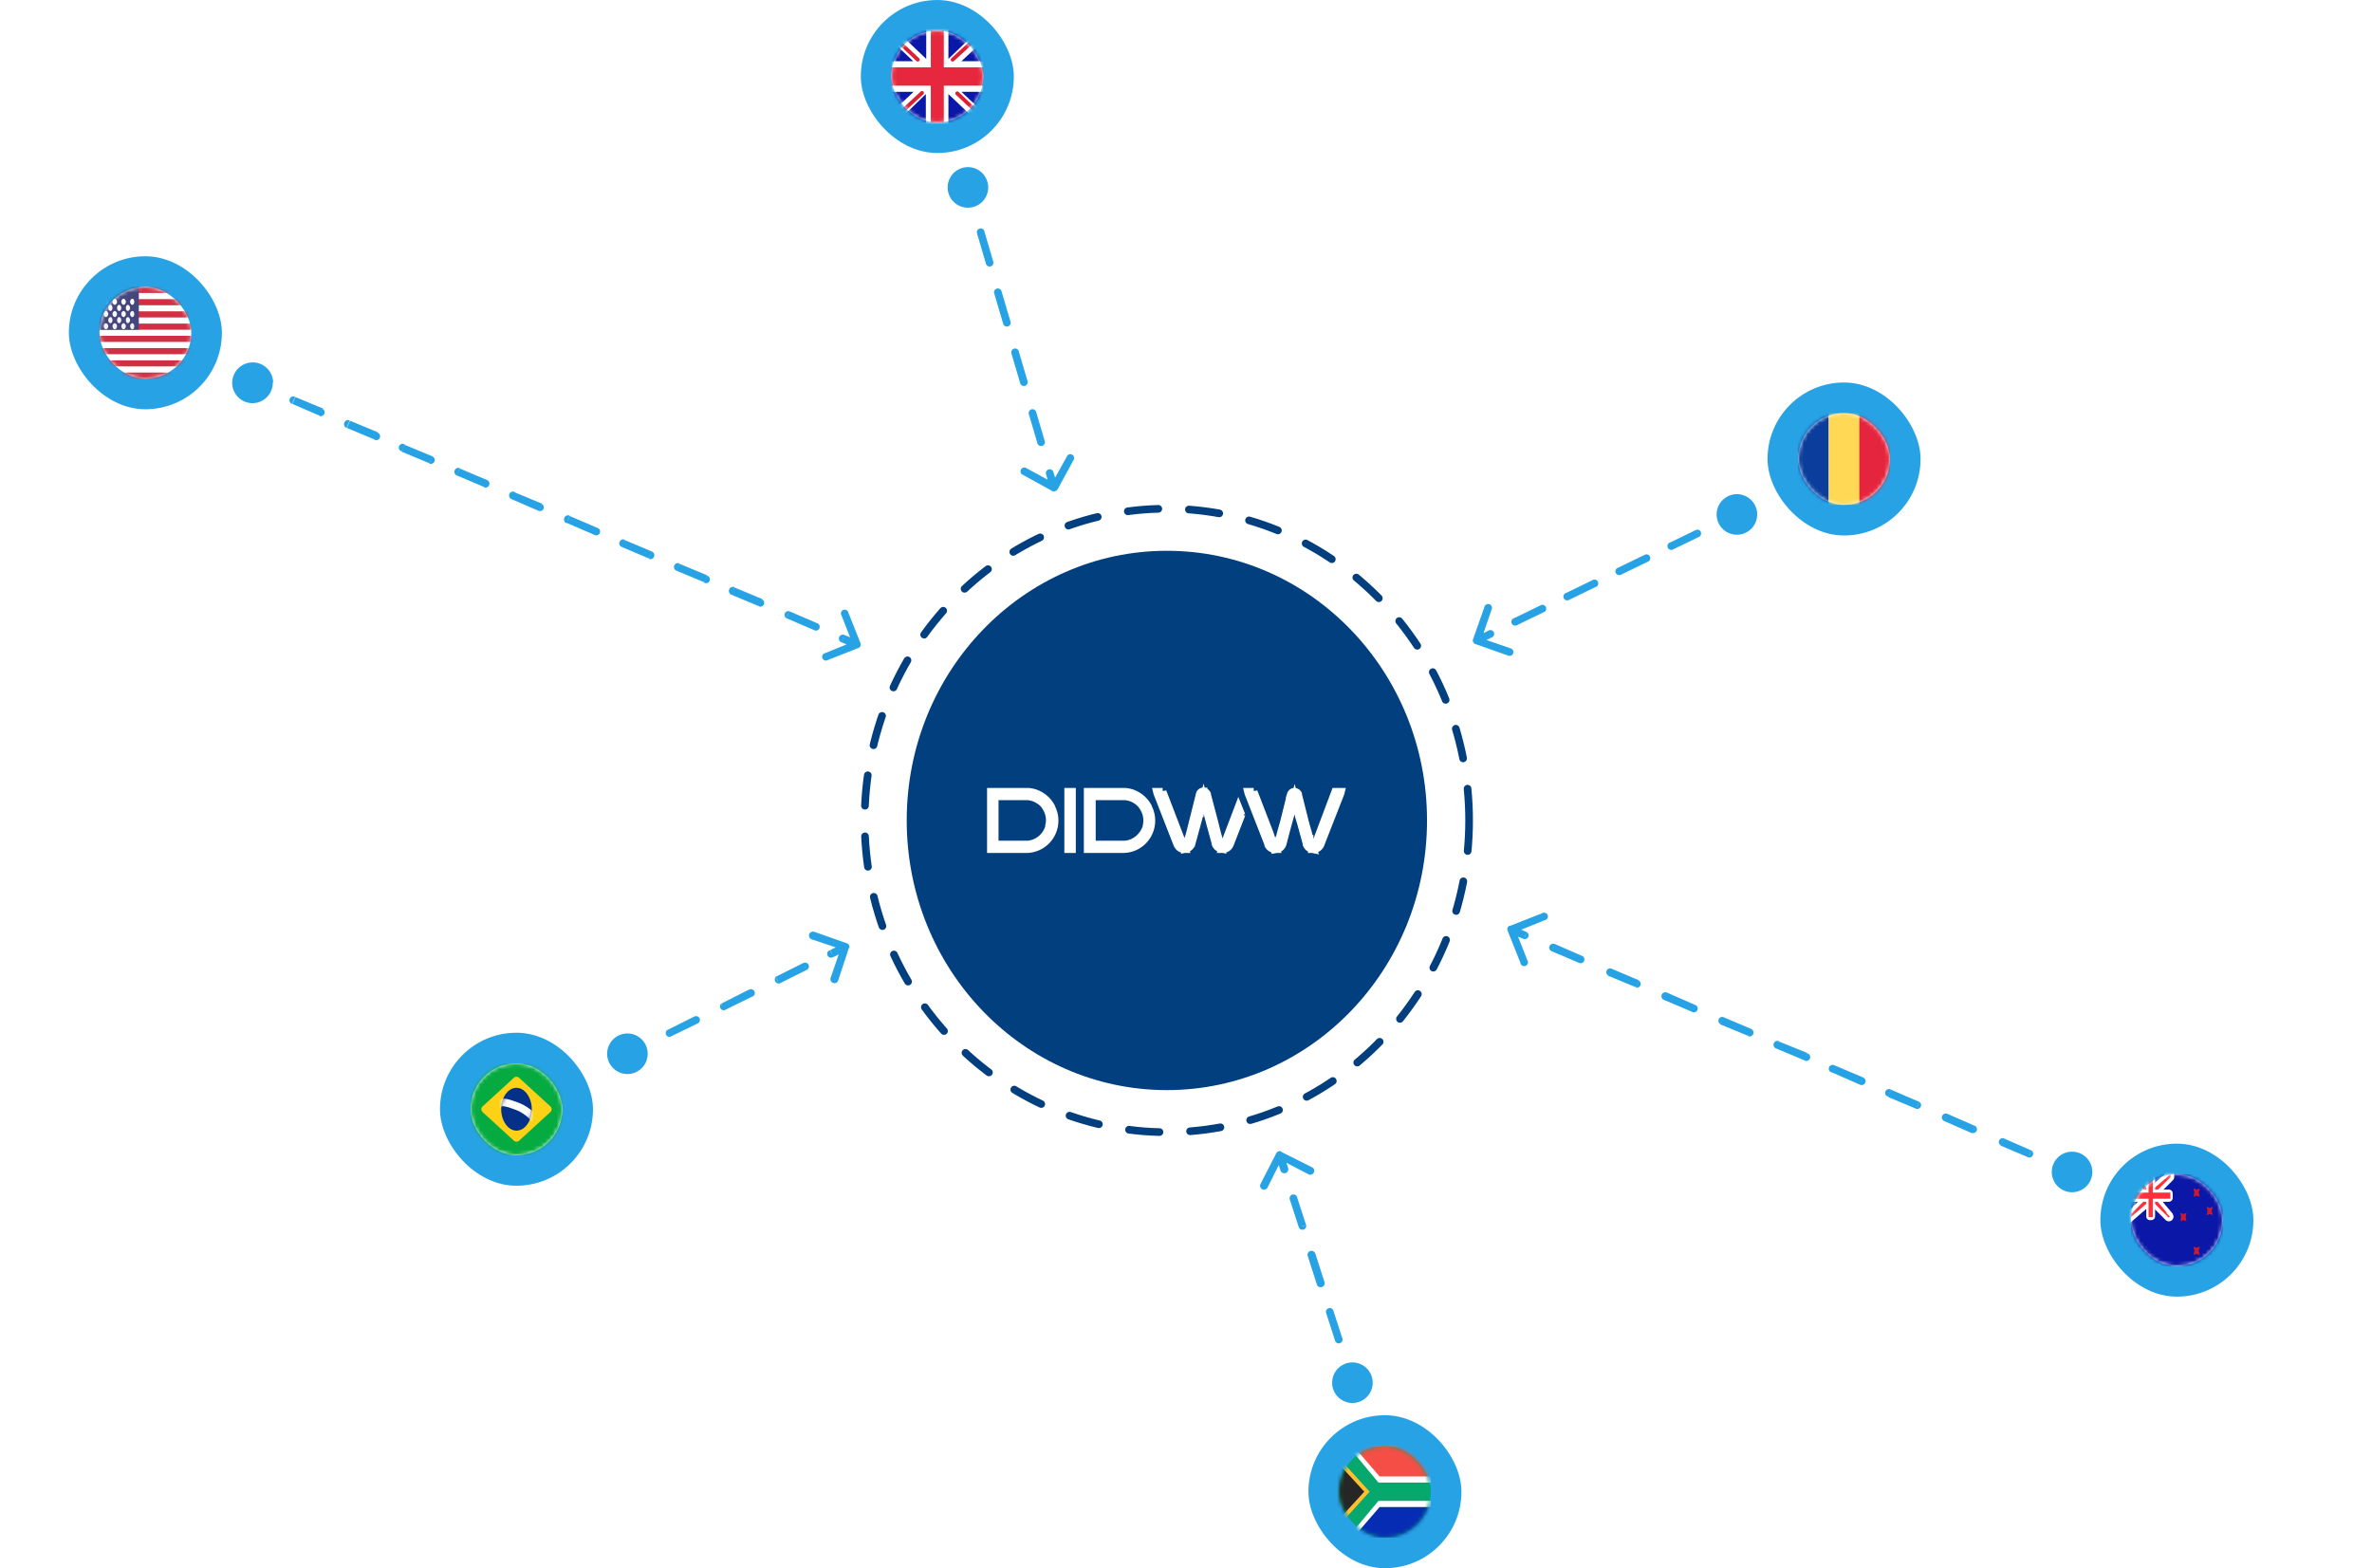 <svg width="620" height="410" viewBox="0 0 620 410" fill="none" xmlns="http://www.w3.org/2000/svg"><g id="Porting-nodes"><g id="Frame 1000003436"><rect x="18" y="67" width="40" height="40" rx="20" fill="#27A3E5"/><g id="Icons / All flags not scalable"><rect id="Mask" x="26" y="75" width="24" height="24" rx="12" fill="white"/><mask id="mask0_8936_321012" style="mask-type:luminance" maskUnits="userSpaceOnUse" x="26" y="75" width="24" height="24"><rect id="Mask_2" x="26" y="75" width="24" height="24" rx="12" fill="white"/></mask><g mask="url(#mask0_8936_321012)"><path id="Rectangle 511" d="M50 99H26v-1.6h24V99Zm0-3.2H26v-1.6h24v1.6Zm0-3.2H26V91h24v1.6Zm0-3.2H26v-1.6h24v1.6Zm0-3.2H26v-1.6h24v1.6Zm0-3.2H26v-1.6h24V83Zm0-3.2H26v-1.6h24v1.6Zm0-3.2H26V75h24v1.6Z" fill="#D02F44"/><rect id="Rectangle 511_2" x="26" y="75" width="10.286" height="11.2" fill="#46467F"/><g id="Oval 43" filter="url(#filter0_d_8936_321012)"><path d="M27.7 83c.3 0 .6.4.6.8s-.3.8-.6.8-.6-.4-.6-.8.3-.8.6-.8Zm2.3 0c.3 0 .6.4.6.8s-.3.8-.6.8-.6-.4-.6-.8.3-.8.6-.8Zm2.3 0c.3 0 .6.4.6.8s-.3.8-.6.8-.6-.4-.6-.8.3-.8.6-.8Zm2.3 0c.3 0 .5.4.5.8s-.2.8-.5.8-.6-.4-.6-.8.3-.8.6-.8Zm-5.7-1.6c.3 0 .5.4.5.8s-.2.8-.5.8c-.4 0-.6-.4-.6-.8s.2-.8.6-.8Zm2.2 0c.4 0 .6.4.6.8s-.2.8-.6.8c-.3 0-.5-.4-.5-.8s.2-.8.5-.8Zm2.3 0c.3 0 .6.4.6.8s-.3.8-.6.8-.5-.4-.5-.8.2-.8.5-.8Zm-5.7-1.6c.3 0 .6.4.6.8s-.3.8-.6.8-.6-.4-.6-.8.3-.8.6-.8Zm2.3 0c.3 0 .6.4.6.8s-.3.8-.6.8-.6-.4-.6-.8.3-.8.6-.8Zm2.3 0c.3 0 .6.4.6.8s-.3.8-.6.8-.6-.4-.6-.8.3-.8.6-.8Zm2.3 0c.3 0 .5.4.5.8s-.2.8-.5.8-.6-.4-.6-.8.3-.8.6-.8Zm-5.7-1.6c.3 0 .5.4.5.8s-.2.8-.5.8c-.4 0-.6-.4-.6-.8s.2-.8.6-.8Zm2.2 0c.4 0 .6.4.6.8s-.2.8-.6.8c-.3 0-.5-.4-.5-.8s.2-.8.5-.8Zm2.3 0c.3 0 .6.4.6.8s-.3.8-.6.8-.5-.4-.5-.8.2-.8.5-.8Zm-5.7-1.6c.3 0 .6.4.6.8s-.3.8-.6.8-.6-.4-.6-.8.3-.8.6-.8Zm2.3 0c.3 0 .6.4.6.8s-.3.8-.6.8-.6-.4-.6-.8.3-.8.6-.8Zm2.3 0c.3 0 .6.4.6.8s-.3.8-.6.8-.6-.4-.6-.8.3-.8.6-.8Zm2.3 0c.3 0 .5.4.5.8s-.2.8-.5.8-.6-.4-.6-.8.3-.8.6-.8Z" fill="url(#paint0_linear_8936_321012)"/></g></g></g></g><g id="Frame 1000003440"><rect x="115" y="270" width="40" height="40" rx="20" fill="#27A3E5"/><g id="Icons / All flags not scalable_2"><rect id="Mask_3" x="123" y="278" width="24" height="24" rx="12" fill="white"/><mask id="mask1_8936_321012" style="mask-type:luminance" maskUnits="userSpaceOnUse" x="123" y="278" width="24" height="24"><rect id="Mask_4" x="123" y="278" width="24" height="24" rx="12" fill="white"/></mask><g mask="url(#mask1_8936_321012)"><rect id="Mask Copy" x="123" y="278" width="24" height="24" fill="#05AB41"/><path id="Rectangle 60" fill-rule="evenodd" clip-rule="evenodd" d="M126.1 290.7a1 1 0 0 1 0-1.4l8.2-7.5a1 1 0 0 1 1.4 0l8.2 7.5c.4.4.4 1 0 1.4l-8.2 7.5a1 1 0 0 1-1.4 0l-8.2-7.5Z" fill="#FDD216"/><g id="Oval 2"><path id="Mask_5" fill-rule="evenodd" clip-rule="evenodd" d="M135 295.6c2.2 0 4-2.5 4-5.6 0-3-1.8-5.6-4-5.6s-4 2.5-4 5.6c0 3 1.8 5.6 4 5.6Z" fill="#053087"/><mask id="mask2_8936_321012" style="mask-type:luminance" maskUnits="userSpaceOnUse" x="131" y="284" width="8" height="12"><path id="Mask_6" fill-rule="evenodd" clip-rule="evenodd" d="M135 295.6c2.2 0 4-2.5 4-5.6 0-3-1.8-5.6-4-5.6s-4 2.5-4 5.6c0 3 1.8 5.6 4 5.6Z" fill="white"/></mask><g mask="url(#mask2_8936_321012)"><path id="Line" d="M130.5 288.5c.7-.7 2.7 0 4.6.7 1.9.7 3.8 2.2 4.3 3" stroke="white" stroke-width="2" stroke-linecap="square"/></g></g></g></g></g><g id="Frame 1000003439"><rect x="549" y="299" width="40" height="40" rx="20" fill="#27A3E5"/><g id="Icons / All flags not scalable_3"><rect id="Mask_7" x="557" y="307" width="24" height="24" rx="12" fill="white"/><mask id="mask3_8936_321012" style="mask-type:luminance" maskUnits="userSpaceOnUse" x="557" y="307" width="24" height="24"><rect id="Mask_8" x="557" y="307" width="24" height="24" rx="12" fill="white"/></mask><g mask="url(#mask3_8936_321012)"><rect id="Mask Copy_2" x="557" y="307" width="24" height="24" fill="#0A17A7"/><path id="Rectangle 36" d="M567.8 307.6c0 .2 0 .4-.2.6l-.1.1-3.7 3.7v1.2l3.6 4.3v.1a.7.7 0 0 1-1 1l-.1-.1-3.8-3.8h-.7l-4.5 3.9-.8.7v-2.1l4-4V312l-3.9-4.7-.7-.8h1.9l4 4h.7l4.5-3.9.8-.7v1.7Z" fill="#FF2E3B" stroke="white"/><path id="Rectangle 2" fill-rule="evenodd" clip-rule="evenodd" d="M557 311v3.2h4v3.8c0 .6.4 1 1 1h.3c.5 0 1-.4 1-1v-3.8h3.6c.5 0 1-.4 1-1V312c0-.6-.5-1-1-1h-3.6v-4H561v4h-4Z" fill="white"/><path id="Rectangle 36_2" fill-rule="evenodd" clip-rule="evenodd" d="M557 311.8h4.6V307h1.1v4.8h4.6v1.6h-4.6v4.8h-1.1v-4.8H557v-1.6Z" fill="#FF2E3B"/><path id="Star 2" fill-rule="evenodd" clip-rule="evenodd" d="m574.1 327.8-.8.3.3-1.1-.3-1.1.8.3.9-.3-.3 1.1.3 1.1-.9-.3Z" fill="#CA1931"/><path id="Star 2_2" fill-rule="evenodd" clip-rule="evenodd" d="m574.1 312.6-.8.3.3-1.1-.3-1.1.8.3.9-.3-.3 1.1.3 1.1-.9-.3Z" fill="#CA1931"/><path id="Star 2_3" fill-rule="evenodd" clip-rule="evenodd" d="m577.6 317.4-.8.3.2-1.1-.2-1.1.8.3.8-.3-.3 1.1.3 1.1-.8-.3Z" fill="#CA1931"/><path id="Star 2_4" fill-rule="evenodd" clip-rule="evenodd" d="m570.7 319-.8.3.2-1.1-.2-1.1.8.3.8-.3-.2 1.1.2 1.1-.8-.3Z" fill="#CA1931"/></g></g></g><g id="Frame 1000003441"><rect x="462" y="100" width="40" height="40" rx="20" fill="#27A3E5"/><g id="Icons / All flags not scalable_4"><rect id="Mask_9" x="470" y="108" width="24" height="24" rx="12" fill="white"/><mask id="mask4_8936_321012" style="mask-type:luminance" maskUnits="userSpaceOnUse" x="470" y="108" width="24" height="24"><rect id="Mask_10" x="470" y="108" width="24" height="24" rx="12" fill="white"/></mask><g mask="url(#mask4_8936_321012)"><rect id="Mask_11" x="481.429" y="108" width="12.571" height="24" fill="#E5253D"/><path id="Rectangle 2_2" fill-rule="evenodd" clip-rule="evenodd" d="M470 132h8v-24h-8v24Z" fill="#0A3D9C"/><path id="Rectangle 2 Copy" fill-rule="evenodd" clip-rule="evenodd" d="M478 132h8v-24h-8v24Z" fill="#FFD955"/></g></g></g><g id="DIDVUVU"><ellipse id="Ellipse 1" cx="305" cy="214.5" rx="79" ry="81.5" stroke="#023F7F" stroke-width="2" stroke-linecap="round" stroke-dasharray="8 8"/><ellipse id="Ellipse 2" cx="305" cy="214.5" rx="68" ry="70.5" fill="#023F7F"/><path id="Vector" d="m303.9 207 4.8 12.5 1 2.5h-.4a2 2 0 0 1-1.5-1.1l-.1-.2-3.6-9.2-1.6-4.1-.1-.4h1.5Zm20.6 6-3 7.7a2 2 0 0 1-1.8 1.3h-.2l1-2.5 3.2-8.4.8 2Zm3.2-6a24193 24193 0 0 1 4.2 10.9l.4 1.2a73.8 73.8 0 0 0 .2.4l1 2.5h-.2a2 2 0 0 1-1.8-1.1v-.2l-3.6-9.2-1.6-4.1-.1-.4h1.5Zm22.8 0-.1.4-1.6 4.1-3.6 9.2a2 2 0 0 1-1.7 1.3h-.2l1-2.5L349 207h1.5Zm-56.8 0h.2c2.6.1 5 1.7 6.2 4l.1.3c1 2 1 4.5 0 6.5l-.2.4a7.4 7.4 0 0 1-6.4 3.8h-9.3v-15h9.4Zm-13.5 0v15h-1v-15h1Zm-11.8 0h.2c2.6.1 5 1.7 6.2 4l.1.3c1 2 1 4.5 0 6.5l-.2.4a7.4 7.4 0 0 1-6.4 3.8H259v-15h9.4Zm46.2 0c.4 0 .7.2.9.6v.1l1.9 7.2.8 3.2.3 1V219.3l.7 2.6a2 2 0 0 1-1.5-1.3v-.2l-1.4-5.1a1877.6 1877.6 0 0 0-.7-2.7v-.2l-1-3.7-1 3.7v.2a75 75 0 0 1-.7 2.7l-1.4 5.1a2 2 0 0 1-1.5 1.5l.6-2.6.1-.3.3-1 .8-3.2 1.8-7.2a1 1 0 0 1 1-.7Zm23.7 0c.4 0 .8.2 1 .6v.1l1.8 7.2.9 3.2.2 1v.2h.1v.1l.7 2.6a2 2 0 0 1-1.5-1.3v-.2l-1.4-5.1-.6-2-.1-.7v-.2l-1-3.7-1 3.7v.2a333.3 333.3 0 0 0-2.1 7.8 2 2 0 0 1-1.6 1.5l.7-2.6v-.3c.2-.3.2-.6.3-1l.9-3.2 1.8-7.2a1 1 0 0 1 1-.7Zm-71.7 1.2H260v12.6h8.3c2.7 0 5.2-2 5.9-4.6v-.3c.5-1.8 0-3.8-1.1-5.3l-.2-.3c-1.1-1.2-2.7-2-4.3-2.1h-2.1Zm25.3 0h-6.5v12.6h8.3c2.7 0 5.2-2 6-4.7v-.2c.4-1.8 0-3.8-1.2-5.3l-.2-.3c-1.1-1.2-2.6-2-4.3-2.1H292Z" stroke="white" stroke-width="2"/></g><path id="newline" d="M222 247.8a1 1 0 0 0-.7-1.2l-8.5-3a1 1 0 0 0-.6 2l7.5 2.5-2.6 7.6a1 1 0 0 0 2 .6l2.8-8.5Zm-52.7 27.6a5.3 5.3 0 1 0-10.6.2 5.3 5.3 0 0 0 10.6-.2Zm47.7-27a1 1 0 1 0 .9 1.7l-1-1.7Zm-6.2 5.2a1 1 0 1 0-1-1.7l1 1.7Zm-8 1.8a1 1 0 0 0 .8 1.7l-.9-1.7Zm-6.3 5.2a1 1 0 1 0-.9-1.7l.9 1.7Zm-8 1.8a1 1 0 0 0 .9 1.7l-1-1.7Zm-6.2 5.2a1 1 0 1 0-1-1.7l1 1.7Zm-8 1.8a1 1 0 0 0 .8 1.7l-.9-1.7Zm-6.3 5.2a1 1 0 1 0-.9-1.7l.9 1.7Zm53-27.1-.4-.9-3.6 1.8.4.8.5 1 3.5-1.8-.4-.9Zm-10.7 5.3-.4-1-7.2 3.6.5.8.4 1 7.2-3.6-.5-.8Zm-14.2 7-.5-1-7.1 3.6.4.9.5.8 7.1-3.5-.4-.9Zm-14.3 7-.4-1-7.2 3.6.5.9.4.8 7.2-3.5-.5-.9Zm-14.2 7-.5-1-3.5 1.8.4.9.4.9 3.6-1.8-.4-.9Z" fill="#27A3E5"/><path id="newline_2" d="M275 128.4c.5.2 1.1 0 1.4-.4l4.3-7.9a1 1 0 0 0-1.7-1l-3.9 7-7-3.8a1 1 0 0 0-1 1.7l8 4.4Zm-16.7-79.5a5.3 5.3 0 1 0-10.6.2 5.3 5.3 0 0 0 10.6-.2Zm17 74.4a1 1 0 0 0-1.9.6l2-.6Zm-4.1-7.3a1 1 0 0 0 1.9-.6l-2 .6Zm-.4-8.4a1 1 0 0 0-1.9.6l2-.6Zm-4.1-7.3a1 1 0 0 0 1.9-.6l-2 .6Zm-.4-8.4a1 1 0 1 0-1.9.6l2-.6Zm-4.1-7.3a1 1 0 1 0 1.9-.6l-2 .6Zm-.4-8.4a1 1 0 1 0-1.9.6l2-.6Zm-4.1-7.3a1 1 0 1 0 1.9-.6l-2 .6Zm-.4-8.4a1 1 0 1 0-1.9.6l2-.6Zm-4.1-7.3a1 1 0 1 0 1.9-.6l-2 .6Zm22.3 74.3 1-.3-1.2-3.9-1 .3-.9.3 1.1 3.9 1-.3Zm-3.4-11.8 1-.3-2.3-7.8-1 .3-.9.3 2.3 7.8 1-.3Zm-4.5-15.7 1-.3-2.3-7.8-1 .3-.9.3 2.3 7.8 1-.3Zm-4.5-15.7 1-.3-2.3-7.8-1 .3-.9.3 2.3 7.8 1-.3Zm-4.5-15.7 1-.3-2.3-7.8-1 .3-.9.3 2.3 7.8 1-.3ZM254.1 53l1-.3-1.1-3.9-1 .3-1 .3 1.2 3.9 1-.3Z" fill="#27A3E5"/><path id="newline_3" d="M224.4 169.4c.5-.2.7-.8.5-1.3l-3.3-8.3a1 1 0 0 0-1.8.7l2.9 7.4-7.4 3a1 1 0 0 0 .7 1.8l8.4-3.3ZM71.4 100a5.3 5.3 0 1 0-10.7.2 5.3 5.3 0 0 0 10.6-.2ZM220.7 166a1 1 0 1 0-.8 1.9l.8-1.9Zm-8-1.3a1 1 0 1 0 .8-1.8l-.8 1.8Zm-6.4-4.9a1 1 0 0 0-.8 1.8l.8-1.8Zm-8-1.3a1 1 0 0 0 .9-1.8l-.8 1.8Zm-6.3-5a1 1 0 0 0-.8 2l.8-2Zm-8-1.2a1 1 0 1 0 .8-1.8l-.8 1.8Zm-6.4-5a1 1 0 1 0-.8 1.9l.8-1.9Zm-8-1.2a1 1 0 1 0 .8-1.9l-.8 1.9Zm-6.3-5a1 1 0 1 0-.8 1.9l.8-1.9Zm-8-1.3a1 1 0 1 0 .8-1.8l-.8 1.8Zm-6.4-5a1 1 0 0 0-.8 2l.8-2Zm-8-1.2a1 1 0 0 0 .8-1.8l-.8 1.8Zm-6.4-5a1 1 0 1 0-.8 1.9l.8-1.8Zm-8-1.2a1 1 0 1 0 .8-1.9l-.8 1.9Zm-6.3-5a1 1 0 1 0-.8 1.9l.8-1.9Zm-8-1.2a1 1 0 1 0 .8-1.9l-.8 1.9Zm-6.4-5a1 1 0 1 0-.8 1.8l.8-1.8Zm-8-1.3a1 1 0 1 0 .8-1.8l-.8 1.8Zm-6.4-5a1 1 0 0 0-.8 2l.8-2Zm-8-1.2a1 1 0 0 0 .9-1.8l-.8 1.8Zm-6.3-5a1 1 0 1 0-.8 1.9l.8-1.8Zm-8-1.2a1 1 0 1 0 .8-1.9l-.8 1.9Zm154.8 66 .4-1-3.6-1.5-.4 1-.4.9 3.6 1.5.4-.9Zm-10.8-4.7.4-.9-7.2-3.1-.4 1-.4.8 7.2 3.1.4-.9Zm-14.3-6.2.4-1-7.2-3-.4.9-.4 1 7.2 3 .4-.9Zm-14.4-6.2.4-1-7.2-3-.4.9-.4.9 7.2 3 .4-.8Zm-14.4-6.3.4-.9-7.1-3-.4.8-.4 1 7.1 3 .4-.9Zm-14.3-6.2.4-.9-7.2-3.1-.4 1-.4.8 7.2 3.1.4-.9Zm-14.4-6.2.4-1-7.2-3-.4.9-.4.9 7.2 3.1.4-1Zm-14.4-6.2.4-1-7.1-3-.4.9-.4.9 7.1 3 .4-.8Zm-14.3-6.3.4-.9-7.2-3-.4.8-.4 1 7.2 3 .4-.9ZM98.3 114l.4-1-7.2-3-.4.9-.4 1 7.2 3 .4-.9ZM84 107.8l.4-1-7.2-3-.4.9-.4.9 7.2 3.1.4-1Zm-14.4-6.2.4-1-3.6-1.5-.4.9-.4 1 3.6 1.5.4-1Z" fill="#27A3E5"/><path id="newline_4" d="M394.6 242a1 1 0 0 0-.5 1.4l3.3 8.3a1 1 0 1 0 1.8-.7l-2.9-7.4 7.4-3a1 1 0 1 0-.7-1.8l-8.4 3.3Zm141.7 64.4a5.3 5.3 0 1 0 10.6 0 5.3 5.3 0 0 0-10.6 0Zm-138-60.9a1 1 0 0 0 .8-1.8l-.8 1.8Zm8 1.3a1 1 0 0 0-.7 1.9l.8-1.9Zm6.6 5a1 1 0 0 0 .8-1.8l-.8 1.8Zm8.2 1.4a1 1 0 0 0-.8 1.8l.8-1.8Zm6.5 5a1 1 0 0 0 .8-1.8l-.8 1.8Zm8.1 1.3a1 1 0 0 0-.8 1.9l.8-1.9Zm6.5 5a1 1 0 1 0 .8-1.8l-.8 1.8Zm8.2 1.4a1 1 0 0 0-.8 1.8l.8-1.8Zm6.5 5a1 1 0 1 0 .8-1.9l-.8 1.9Zm8.1 1.3a1 1 0 1 0-.8 1.9l.8-1.9Zm6.6 5a1 1 0 1 0 .8-1.8l-.8 1.8Zm8 1.4a1 1 0 1 0-.7 1.8l.8-1.8Zm6.6 5a1 1 0 1 0 .8-1.9l-.8 1.9Zm8.1 1.3a1 1 0 1 0-.8 1.8l.8-1.8Zm6.6 5a1 1 0 0 0 .8-1.8l-.8 1.8Zm8.1 1.3a1 1 0 1 0-.8 1.9l.8-1.9Zm6.5 5a1 1 0 0 0 .8-1.8l-.8 1.9Zm8.2 1.4a1 1 0 0 0-.8 1.8l.8-1.8Zm6.5 5a1 1 0 0 0 .8-1.8l-.8 1.8Zm8.1 1.3a1 1 0 0 0-.8 1.9l.8-1.9ZM395 243l-.4 1 3.7 1.5.4-1 .4-.8-3.7-1.6-.4.9Zm11 4.8-.4.9 7.3 3.1.4-.9.4-.9-7.3-3.2-.4 1Zm14.7 6.3-.4 1 7.3 3 .4-.8.4-1-7.3-3.1-.4.9Zm14.6 6.3-.4 1 7.3 3.1.4-.9.4-.9-7.3-3.2-.4 1Zm14.7 6.4-.4 1 7.3 3 .4-.8.4-1-7.3-3.1-.4.9Zm14.6 6.3-.4 1 7.4 3.1.4-.9.4-1-7.4-3-.4.8Zm14.7 6.4-.4.9 7.3 3.2.4-1 .4-.9-7.3-3.1-.4.9Zm14.6 6.3-.4 1 7.4 3.1.4-1 .4-.8-7.4-3.2-.4 1Zm14.7 6.4-.4.9 7.3 3.2.4-1 .4-.9-7.3-3.2-.4 1Zm14.7 6.3-.4 1 7.3 3.1.4-1 .4-.8-7.3-3.2-.4 1Zm14.6 6.4-.4.9 3.7 1.6.4-1 .4-.9-3.7-1.6-.4 1Z" fill="#27A3E5"/><path id="newline_5" d="M335 301.1a1 1 0 0 0-1.4.4l-4.1 8a1 1 0 1 0 1.8 1l3.6-7.2 7.1 3.7a1 1 0 1 0 1-1.8l-8-4Zm23.8 60.3a5.3 5.3 0 1 0-10.6.2 5.3 5.3 0 0 0 10.6-.2Zm-5.5-4a1 1 0 0 0-2 .7l2-.6Zm-4.3-6.8a1 1 0 0 0 1.9-.6l-2 .6Zm-.5-8a1 1 0 0 0-1.9.6l2-.6Zm-4.3-6.8a1 1 0 0 0 2-.6l-2 .6Zm-.4-8a1 1 0 0 0-2 .5l2-.6Zm-4.3-6.9a1 1 0 0 0 1.9-.6l-2 .6Zm-.5-8a1 1 0 0 0-1.9.6l2-.6Zm-4.3-6.9a1 1 0 0 0 2-.6l-2 .6Zm18.8 55.5 1-.3-1.2-3.7-1 .3-1 .3 1.2 3.7 1-.3Zm-3.6-11.2 1-.3-2.4-7.4-1 .3-.9.3 2.4 7.4 1-.3Zm-4.7-14.8 1-.3-2.4-7.5-1 .3-1 .3 2.4 7.5 1-.3Zm-4.8-15 1-.2-2.4-7.4-1 .3-.9.3 2.4 7.4 1-.3Zm-4.7-14.8 1-.3-1.2-3.7-1 .3-1 .3 1.2 3.7 1-.3Z" fill="#27A3E5"/><path id="newline_6" d="M385 167.2c-.1.5.1 1 .7 1.2l8.5 3a1 1 0 1 0 .6-1.9l-7.5-2.6 2.6-7.6a1 1 0 1 0-1.9-.6l-3 8.5Zm74.3-32.8a5.3 5.3 0 1 0-10.6.2 5.3 5.3 0 0 0 10.6-.2Zm-9.1.8a1 1 0 0 0 .8 1.8l-.8-1.8Zm-6 5.1a1 1 0 0 0-.8-1.8l.8 1.8Zm-7.6 1.5a1 1 0 1 0 .8 1.8l-.8-1.8Zm-6 5.1a1 1 0 1 0-.8-1.8l.8 1.8Zm-7.6 1.5a1 1 0 1 0 .8 1.8l-.8-1.8Zm-6 5.1a1 1 0 1 0-.8-1.8l.8 1.8Zm-7.6 1.5a1 1 0 1 0 .8 1.8l-.8-1.8Zm-6 5.1a1 1 0 1 0-.8-1.8l.8 1.8Zm-7.6 1.5a1 1 0 1 0 .8 1.8l-.8-1.8Zm-6 5.1a1 1 0 1 0-.8-1.8l.8 1.8Zm64.2-32.2-.4-.9-3.4 1.6.4 1 .4.8 3.4-1.6-.4-.9Zm-10.2 5-.4-1-6.8 3.3.4 1 .4.8 6.8-3.3-.4-.9Zm-13.6 6.5-.4-.9-6.8 3.3.4 1 .4.8 6.8-3.3-.4-.9Zm-13.6 6.6-.4-.9-6.8 3.3.4 1 .4.8 6.8-3.3-.4-.9Zm-13.6 6.6-.4-.9-6.8 3.3.4 1 .4.8 6.8-3.3-.4-.9Zm-13.6 6.6-.4-.9-3.4 1.7.4.9.4.9 3.4-1.7-.4-.9Z" fill="#27A3E5"/><g id="Frame 1000003442"><rect x="225" width="40" height="40" rx="20" fill="#27A3E5"/><g id="Icons / All flags not scalable_5"><rect id="Mask_12" x="233" y="8" width="24" height="24" rx="12" fill="white"/><mask id="mask5_8936_321012" style="mask-type:luminance" maskUnits="userSpaceOnUse" x="233" y="8" width="24" height="24"><rect id="Mask_13" x="233" y="8" width="24" height="24" rx="12" fill="white"/></mask><g mask="url(#mask5_8936_321012)"><rect id="Mask Copy_3" x="233" y="8" width="24" height="24" fill="#0A17A7"/><path id="Rectangle 2_3" d="m259.4 8.4-8.1 7.6h5.7v8h-5.7l8 7.6-1.2 2.7-10.2-9.7v9H242v-9L232 34.3l-1.3-2.7 8.1-7.6H233v-8h5.7l-8-7.6 1.2-2.7 10.2 9.7v-9h5.8v9L258 5.7l1.3 2.7Z" fill="white"/><path id="Line_2" d="m249 15.6 10.9-10" stroke="#DB1F35" stroke-linecap="round"/><path id="Line Copy 2" d="m250.2 24.4 9.7 9.2" stroke="#DB1F35" stroke-linecap="round"/><path id="Line Copy" d="M239.9 15.6 229.7 6" stroke="#DB1F35" stroke-linecap="round"/><path id="Line Copy 3" d="m241 24.3-11.3 10.5" stroke="#DB1F35" stroke-linecap="round"/><path id="Rectangle 2 Copy 3" fill-rule="evenodd" clip-rule="evenodd" d="M233 22.4h10.3V32h3.4v-9.6H257v-4.8h-10.3V8h-3.4v9.6H233v4.8Z" fill="#E6273E"/></g></g></g><g id="Frame 1000003443"><rect x="342" y="370" width="40" height="40" rx="20" fill="#27A3E5"/><g id="Icons / All flags not scalable_6"><rect id="Mask_14" x="350" y="378" width="24" height="24" rx="12" fill="#06A86E"/><mask id="mask6_8936_321012" style="mask-type:luminance" maskUnits="userSpaceOnUse" x="350" y="378" width="24" height="24"><rect id="Mask_15" x="350" y="378" width="24" height="24" rx="12" fill="white"/></mask><g mask="url(#mask6_8936_321012)"><path id="Rectangle 83" fill-rule="evenodd" clip-rule="evenodd" d="m350 381.2 8 8.8-8 8.8v-17.6Z" fill="#FFBF2E"/><path id="Rectangle 83 Copy 5" fill-rule="evenodd" clip-rule="evenodd" d="m348.9 381.6 7.7 8.4-7.7 8.4v-16.8Z" fill="#262626"/><path id="Rectangle 83 Copy" fill-rule="evenodd" clip-rule="evenodd" d="m360.3 387.6-8-9.6H374v9.6h-13.7Z" fill="white"/><path id="Rectangle 83 Copy 3" fill-rule="evenodd" clip-rule="evenodd" d="m360.6 386-6.9-8H374v8h-13.4Z" fill="#F44E46"/><path id="Rectangle 83 Copy 2" fill-rule="evenodd" clip-rule="evenodd" d="M352.3 402H374v-9.6h-13.7l-8 9.6Z" fill="white"/><path id="Rectangle 83 Copy 4" fill-rule="evenodd" clip-rule="evenodd" d="M353.7 402H374v-8h-13.4l-6.9 8Z" fill="#072CB4"/></g></g></g></g><defs><filter id="filter0_d_8936_321012" x="27.143" y="76.6" width="8" height="9.5" filterUnits="userSpaceOnUse" color-interpolation-filters="sRGB"><feFlood flood-opacity="0" result="BackgroundImageFix"/><feColorMatrix in="SourceAlpha" values="0 0 0 0 0 0 0 0 0 0 0 0 0 0 0 0 0 0 127 0" result="hardAlpha"/><feOffset dy="1.5"/><feColorMatrix values="0 0 0 0 0 0 0 0 0 0 0 0 0 0 0 0 0 0 0.06 0"/><feBlend in2="BackgroundImageFix" result="effect1_dropShadow_8936_321012"/><feBlend in="SourceGraphic" in2="effect1_dropShadow_8936_321012" result="shape"/></filter><linearGradient id="paint0_linear_8936_321012" x1="27.143" y1="76.6" x2="27.143" y2="84.6" gradientUnits="userSpaceOnUse"><stop stop-color="white"/><stop offset="1" stop-color="#F0F0F0"/></linearGradient></defs></svg>